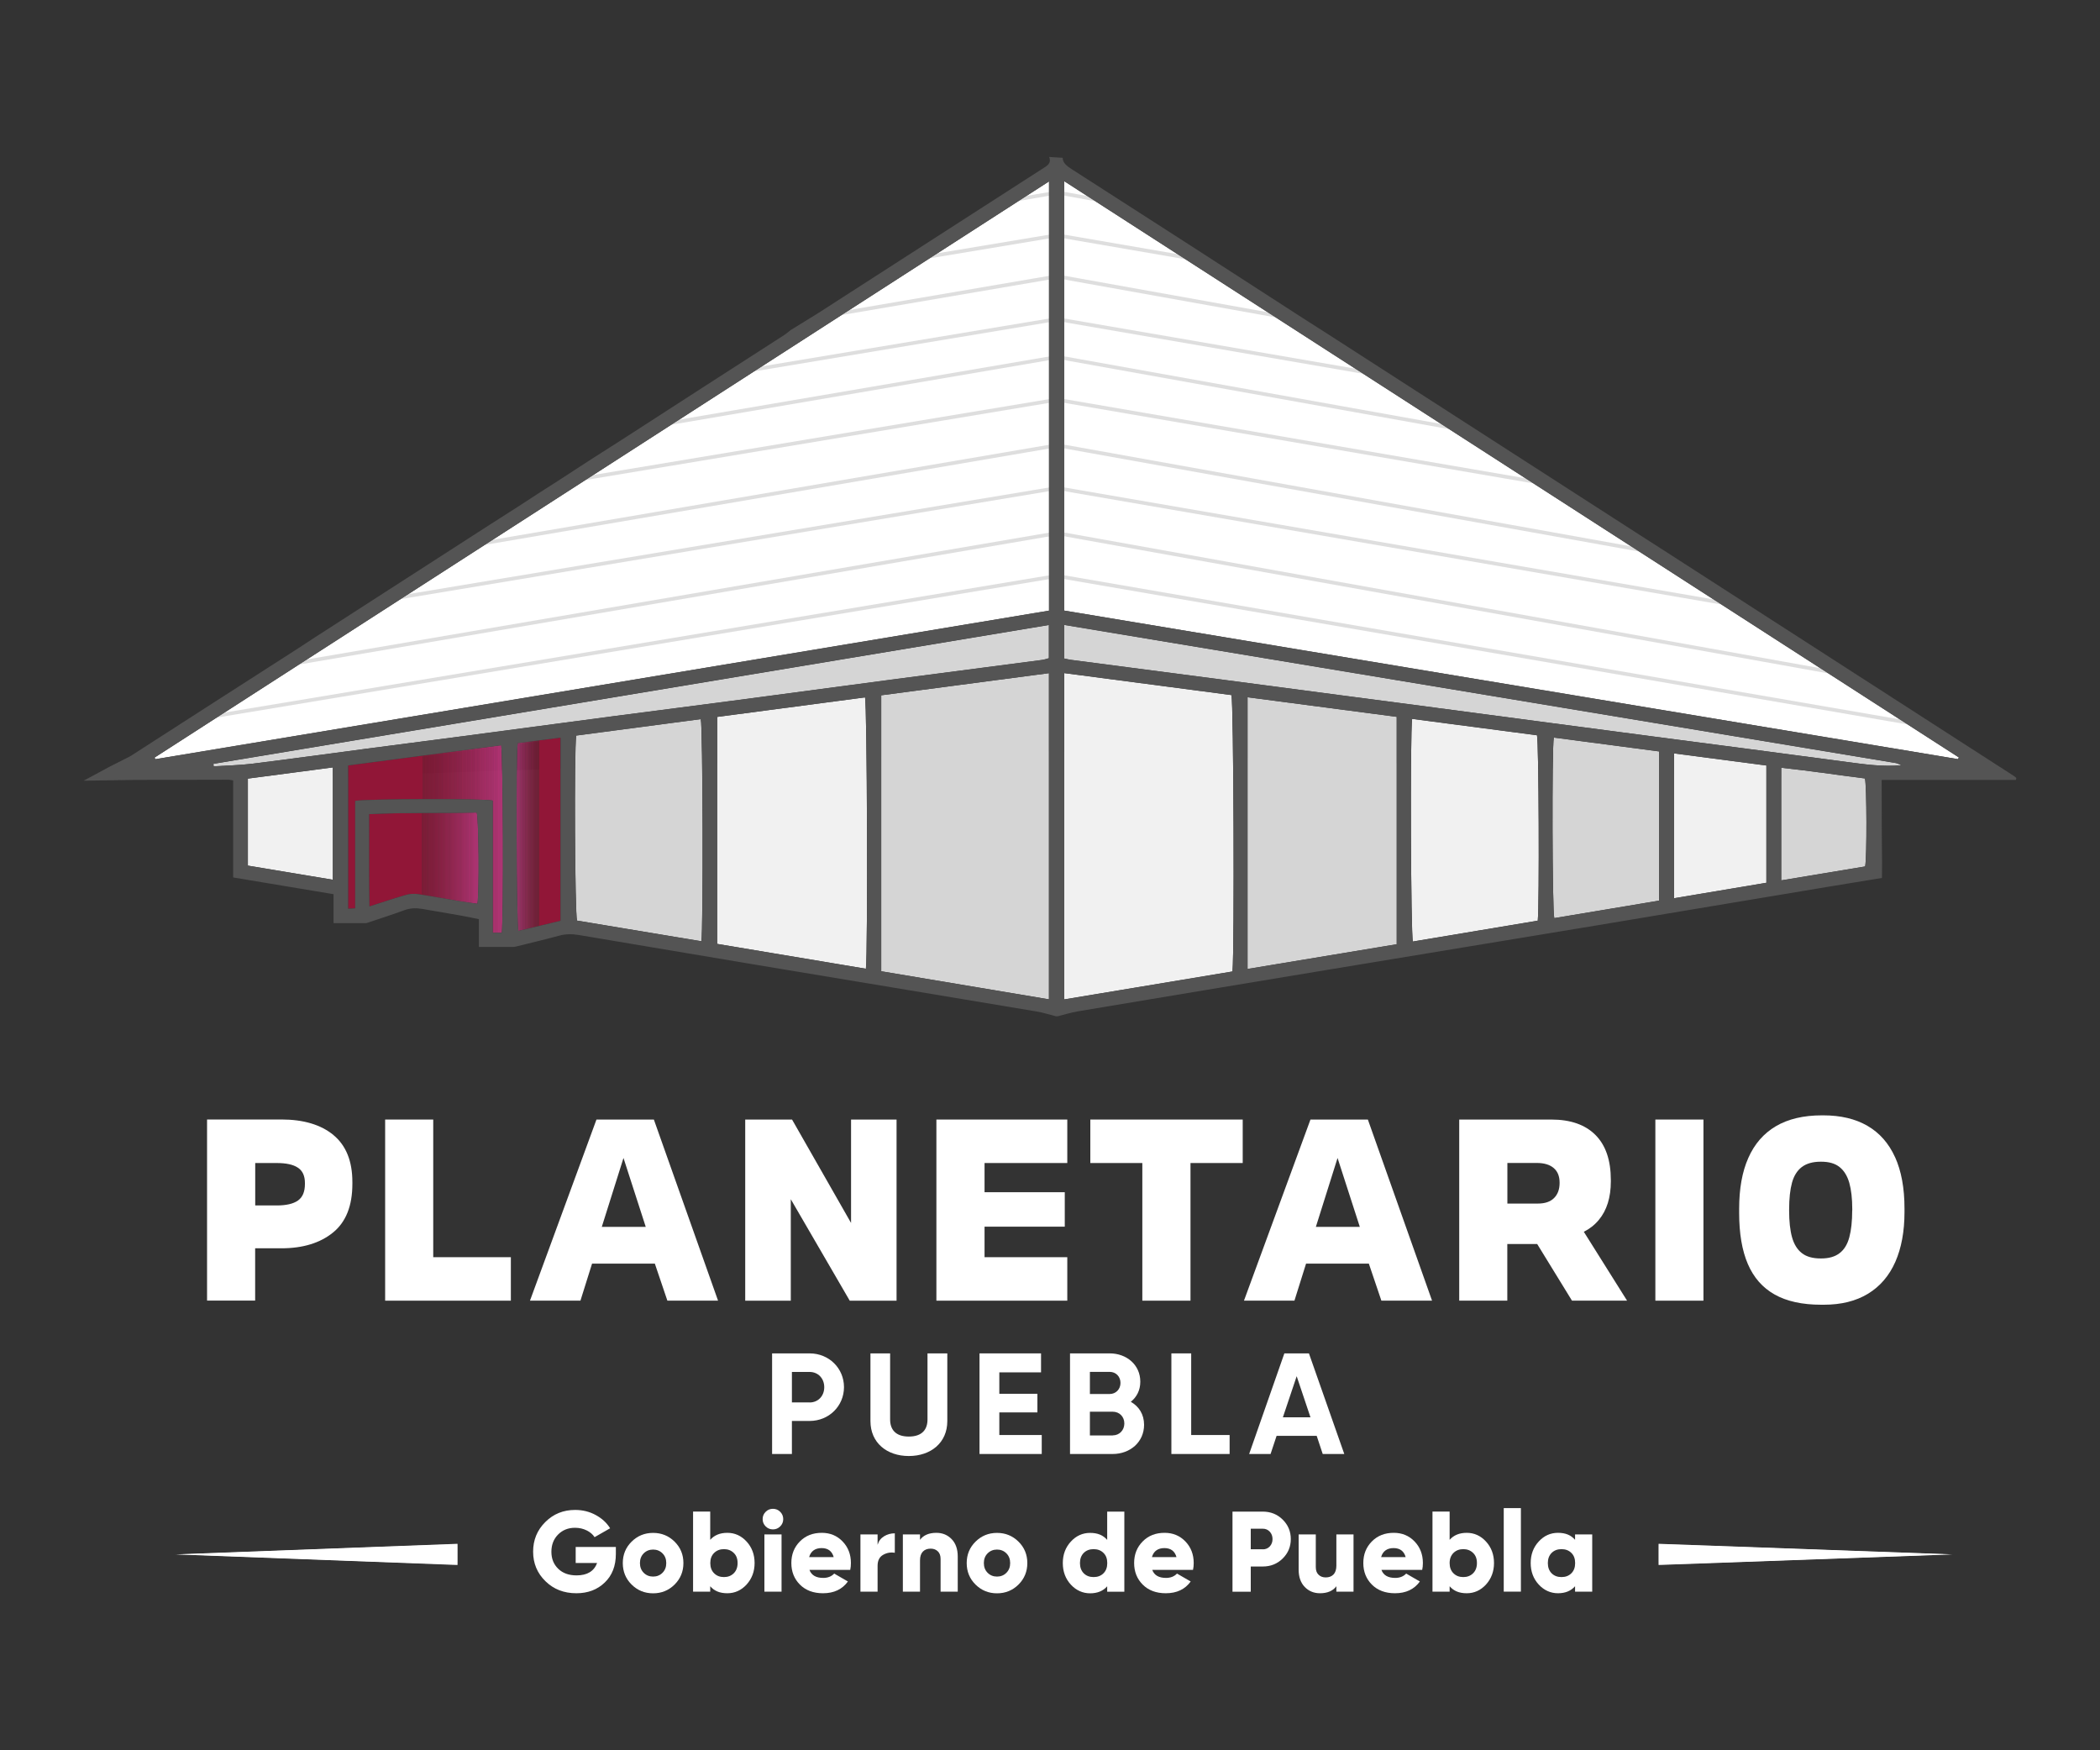 <svg xmlns="http://www.w3.org/2000/svg" xmlns:xlink="http://www.w3.org/1999/xlink" xmlns:i="http://ns.adobe.com/AdobeIllustrator/10.0/" id="Capa_1" viewBox="0 0 300 250"><rect x="0" y="0" width="300" height="250" fill="#333333" stroke="none"/><defs><style>      .st0 {        fill: #b52663;      }      .st1 {        fill: none;      }      .st2 {        fill: #f1f1f1;      }      .st3 {        mask: url(#mask);      }      .st4 {        fill: #94173b;      }      .st5 {        fill: #96173d;      }      .st6 {        fill: #a61f4f;      }      .st7 {        fill: #911637;      }      .st8 {        fill: #aa2155;      }      .st9 {        fill: #c42d75;      }      .st10 {        fill: #b62764;      }      .st11 {        fill: #b1255e;      }      .st12 {        fill: #a51f4f;      }      .st13 {        fill: #a51f4e;      }      .st14 {        fill: #9b1a43;      }      .st15 {        fill: #9a1941;      }      .st16 {        fill: #cd3280;      }      .st17 {        fill: #cb317f;      }      .st18 {        fill: #ae235a;      }      .st19 {        fill: #b0245c;      }      .st20 {        fill: #545454;      }      .st21 {        fill: #991940;      }      .st22 {        fill: #9d1b45;      }      .st23 {        fill: #a11e4a;      }      .st24 {        fill: #9d1b46;      }      .st25 {        fill: #d03485;      }      .st26 {        fill: #ab2256;      }      .st27 {        fill: #9d1a44;      }      .st28 {        fill: #ca317e;      }      .st29 {        fill: #b42661;      }      .st30 {        fill: #9a1942;      }      .st31 {        fill: #b1255f;      }      .st32 {        fill: #96173c;      }      .st33 {        fill: #ac2258;      }      .st34 {        fill: #c62f78;      }      .st35 {        fill: #93163a;      }      .st36 {        fill: #ba2969;      }      .st37 {        fill: #a21e4b;      }      .st38 {        fill: #b3255f;      }      .st39 {        fill: #b32560;      }      .st40 {        fill: #93173a;      }      .st41 {        fill: #9e1b47;      }      .st42 {        fill: #c32d75;      }      .st43 {        fill: #919191;      }      .st44 {        fill: #d13586;      }      .st45 {        fill: #b82766;      }      .st46 {        fill: #97183f;      }      .st47 {        fill: #931639;      }      .st48 {        fill: #9f1c47;      }      .st49 {        fill: #bf2b70;      }      .st50 {        mask: url(#mask-1);      }      .st51 {        fill: #a11c49;      }      .st52 {        fill: #b72765;      }      .st53 {        fill: #d23588;      }      .st54 {        fill: #b42662;      }      .st55 {        fill: #a92154;      }      .st56 {        fill: #9b1a42;      }      .st57 {        fill: #bc2a6c;      }      .st58 {        fill: #ce3483;      }      .st59 {        fill: #ce3281;      }      .st60 {        fill: #bc2a6b;      }      .st61 {        fill: #9e1b46;      }      .st62 {        fill: #ad2359;      }      .st63 {        clip-path: url(#clippath-1);      }      .st64 {        clip-path: url(#clippath-4);      }      .st65 {        clip-path: url(#clippath-2);      }      .st66 {        clip-path: url(#clippath-7);      }      .st67 {        fill: #9b1a44;      }      .st68 {        fill: #af235b;      }      .st69 {        fill: #a62050;      }      .st70 {        fill: #c22c72;      }      .st71 {        fill: #a01c48;      }      .st72 {        fill: #be2b6e;      }      .st73 {        fill: #ca317d;      }      .st74 {        fill: #ac2257;      }      .st75 {        fill: #fff;      }      .st76 {        fill: #af245b;      }      .st77 {        fill: #bb2a6b;      }      .st78 {        fill: #c7307a;      }      .st79 {        fill: #921639;      }      .st80 {        fill: #c12c72;      }      .st81 {        fill: #98183f;      }      .st82 {        fill: #b0245d;      }      .st83 {        fill: #a82051;      }      .st84 {        fill: #981940;      }      .st85 {        fill: #bf2b6f;      }      .st86 {        fill: #921638;      }      .st87 {        fill: #a31e4c;      }      .st88 {        fill: #c8307a;      }      .st89 {        fill: #c42e76;      }      .st90 {        fill: #97183e;      }      .st91 {        fill: #a72051;      }      .st92 {        fill: #a41f4d;      }      .st93 {        fill: url(#Degradado_sin_nombre_4);      }      .st94 {        fill: #bd2a6d;      }      .st95 {        opacity: .2;      }      .st96 {        opacity: .3;      }      .st97 {        fill: #c52f77;      }      .st98 {        fill: #ad2358;      }      .st99 {        fill: #96183d;      }      .st100 {        fill: #d5d5d5;      }      .st101 {        fill: #aa2154;      }      .st102 {        fill: #d03484;      }      .st103 {        fill: #a82153;      }      .st104 {        fill: #a82052;      }      .st105 {        fill: #c8307b;      }      .st106 {        fill: #cc3280;      }      .st107 {        fill: #a41f4e;      }      .st108 {        fill: #ba2868;      }      .st109 {        fill: #991941;      }      .st110 {        fill: #cf3483;      }      .st111 {        fill: url(#Degradado_sin_nombre_41);      }      .st112 {        fill: #cd3281;      }      .st113 {        fill: #bb2a6a;      }      .st114 {        fill: #9f1b47;      }      .st115 {        fill: #95173c;      }      .st116 {        fill: #a31e4b;      }      .st117 {        fill: #c02c71;      }      .st118 {        fill: #c22d74;      }      .st119 {        fill: #b1245d;      }      .st120 {        fill: #a01d48;      }      .st121 {        clip-path: url(#clippath);      }      .st122 {        fill: #b92968;      }      .st123 {        fill: #b72766;      }      .st124 {        fill: #d23587;      }      .st125 {        fill: #b92967;      }    </style><clipPath id="clippath"><path class="st1" d="M68.19,129.08c-.76-.1-1.52-.19-2.28-.32-2.08-.35-4.14-.74-6.22-1.05-.54-.08-1.15-.04-1.68.11-1.7.49-3.37,1.05-5.24,1.65-.08-4.44-.02-8.75-.04-13.18,5.2-.26,10.3-.11,15.37-.23.29.96.37,11.39.1,13.01Z"></path></clipPath><clipPath id="clippath-1"><path class="st1" d="M71.68,133.23h-1.29v-18.88c-.95-.31-18.01-.26-19.65.04v15.35c-.4.02-.67.04-1.01.06v-20.47c7.32-.96,14.6-1.92,21.86-2.88.27.97.35,24.97.09,26.78Z"></path></clipPath><clipPath id="clippath-2"><path class="st1" d="M80.08,131.52c-2.03.49-4.03.97-6.02,1.45-.28-.89-.38-24.92-.1-26.83,1.98-.25,4.01-.51,6.12-.78v26.16Z"></path></clipPath><clipPath id="clippath-4"><polygon class="st75" points="25.1 222.02 65.36 223.53 65.36 220.51 25.1 222.02"></polygon></clipPath><linearGradient id="Degradado_sin_nombre_4" data-name="Degradado sin nombre 4" x1="2875.77" y1="669.58" x2="2876.2" y2="669.58" gradientTransform="translate(-269542.09 62986.48) scale(93.74 -93.74)" gradientUnits="userSpaceOnUse"><stop offset="0" stop-color="#000"></stop><stop offset="1" stop-color="#fff"></stop><stop offset="1" stop-color="#fff"></stop></linearGradient><mask id="mask" x="25.1" y="220.51" width="40.26" height="3.03" maskUnits="userSpaceOnUse"><rect class="st93" x="25.1" y="220.51" width="40.26" height="3.03"></rect></mask><clipPath id="clippath-7"><polygon class="st75" points="236.94 223.53 278.89 222.02 236.94 220.51 236.94 223.53"></polygon></clipPath><linearGradient id="Degradado_sin_nombre_41" data-name="Degradado sin nombre 4" x1="2948.26" y1="669.43" x2="2948.68" y2="669.43" gradientTransform="translate(288299.47 65620.17) rotate(-180) scale(97.69)" xlink:href="#Degradado_sin_nombre_4"></linearGradient><mask id="mask-1" x="236.94" y="220.51" width="41.95" height="3.03" maskUnits="userSpaceOnUse"><rect class="st111" x="236.94" y="220.51" width="41.95" height="3.03"></rect></mask></defs><g><g class="st95"><polygon points="36.23 111.31 150.98 107.34 267.96 111.51 151.17 96.03 36.23 111.31"></polygon></g><path class="st75" d="M279.71,108.43c-42.55-7.07-85.1-14.14-127.69-21.22V25.87c42.73,27.52,85.27,54.92,127.82,82.32l-.13.24Z"></path><path class="st75" d="M149.86,25.91v61.31c-42.58,7.08-85.12,14.15-127.67,21.22-.04-.08-.07-.15-.11-.23,42.54-27.4,85.08-54.79,127.78-82.3Z"></path><path class="st2" d="M176.07,138.76c-8.01,1.33-15.98,2.65-24.04,3.99v-46.61c8.05,1.06,15.98,2.1,23.89,3.14.31.95.44,36.18.15,39.48Z"></path><path class="st100" d="M149.85,96.15v46.59c-8.03-1.34-15.96-2.67-23.96-4.01v-39.42c7.95-1.05,15.88-2.1,23.96-3.16Z"></path><path class="st100" d="M199.53,134.87c-7.14,1.18-14.18,2.35-21.31,3.53v-38.81c7.14.94,14.2,1.87,21.31,2.8v32.48Z"></path><path class="st2" d="M123.69,138.37c-7.12-1.19-14.16-2.37-21.24-3.55v-32.42c7.07-.93,14.1-1.86,21.12-2.79.31.96.41,36.51.13,38.75Z"></path><path class="st2" d="M201.73,102.68c6.01.79,11.94,1.57,17.84,2.34.26.97.35,24.15.11,26.48-5.92.99-11.88,1.99-17.84,2.98-.3-.95-.4-29.74-.11-31.81Z"></path><path class="st100" d="M82.31,105.06c5.96-.79,11.89-1.57,17.8-2.35.29.96.36,30.21.08,31.73-5.93-.99-11.86-1.97-17.76-2.95-.31-.91-.42-24.39-.12-26.43Z"></path><path class="st100" d="M221.97,105.35c5,.66,10.01,1.31,15.05,1.98v21.31c-5.01.84-10,1.67-14.98,2.5-.29-.96-.35-24.24-.07-25.79Z"></path><path class="st100" d="M152.03,94.05v-4.79c39.68,6.59,79.25,13.15,118.81,19.73.23.04.44.17.79.31-2.7.24-5.19-.12-7.69-.45-4.71-.63-9.42-1.25-14.13-1.87-4.71-.62-9.42-1.23-14.14-1.85-4.75-.62-9.51-1.25-14.26-1.88-5.37-.71-10.73-1.42-16.1-2.13-4.67-.62-9.34-1.22-14.01-1.84-5.41-.71-10.82-1.43-16.22-2.14-4.67-.61-9.34-1.22-14.01-1.83-2.7-.35-5.41-.7-8.11-1.06-.28-.04-.56-.11-.93-.19Z"></path><path class="st100" d="M30.51,109.1c39.75-6.61,79.49-13.21,119.34-19.83v4.75c-.31.08-.65.21-1,.25-7.17.94-14.35,1.87-21.52,2.81-7.21.95-14.42,1.93-21.64,2.88-5.98.79-11.97,1.55-17.96,2.33-6.56.86-13.11,1.75-19.67,2.61-5.33.7-10.66,1.38-15.99,2.08-5.33.7-10.65,1.44-15.99,2.1-1.84.23-3.7.26-5.56.38l-.02-.37Z"></path><path class="st2" d="M239.15,128.3v-20.69c4.44.58,8.8,1.16,13.19,1.73v16.75c-4.36.73-8.7,1.46-13.19,2.21Z"></path><g class="st121"><rect class="st53" x="68.35" y="116.04" width=".1" height="13.44"></rect><rect class="st53" x="68.3" y="116.04" width=".06" height="13.44"></rect><rect class="st124" x="68.24" y="116.04" width=".06" height="13.44"></rect><rect class="st44" x="68.19" y="116.04" width=".06" height="13.44"></rect><rect class="st44" x="68.13" y="116.04" width=".06" height="13.44"></rect><rect class="st25" x="68.08" y="116.04" width=".06" height="13.44"></rect><rect class="st102" x="68.02" y="116.04" width=".06" height="13.44"></rect><rect class="st110" x="67.96" y="116.04" width=".06" height="13.44"></rect><rect class="st58" x="67.91" y="116.04" width=".06" height="13.44"></rect><rect class="st59" x="67.85" y="116.04" width=".06" height="13.44"></rect><rect class="st112" x="67.8" y="116.04" width=".06" height="13.44"></rect><rect class="st16" x="67.74" y="116.04" width=".06" height="13.44"></rect><rect class="st106" x="67.69" y="116.04" width=".06" height="13.44"></rect><rect class="st17" x="67.63" y="116.04" width=".06" height="13.44"></rect><rect class="st17" x="67.57" y="116.04" width=".06" height="13.44"></rect><rect class="st28" x="67.52" y="116.04" width=".06" height="13.44"></rect><rect class="st73" x="67.46" y="116.04" width=".06" height="13.44"></rect><rect class="st73" x="67.41" y="116.04" width=".06" height="13.44"></rect><rect class="st105" x="67.35" y="116.04" width=".06" height="13.44"></rect><rect class="st105" x="67.3" y="116.04" width=".06" height="13.44"></rect><rect class="st88" x="67.24" y="116.04" width=".06" height="13.44"></rect><rect class="st78" x="67.18" y="116.04" width=".06" height="13.44"></rect><rect class="st34" x="67.13" y="116.04" width=".06" height="13.44"></rect><rect class="st34" x="67.07" y="116.04" width=".06" height="13.44"></rect><rect class="st97" x="67.02" y="116.04" width=".06" height="13.44"></rect><rect class="st89" x="66.96" y="116.04" width=".06" height="13.44"></rect><rect class="st9" x="66.91" y="116.04" width=".06" height="13.44"></rect><rect class="st42" x="66.85" y="116.04" width=".06" height="13.44"></rect><rect class="st118" x="66.79" y="116.04" width=".06" height="13.44"></rect><rect class="st118" x="66.74" y="116.04" width=".06" height="13.44"></rect><rect class="st70" x="66.68" y="116.04" width=".06" height="13.44"></rect><rect class="st80" x="66.63" y="116.04" width=".06" height="13.44"></rect><rect class="st117" x="66.57" y="116.04" width=".06" height="13.44"></rect><rect class="st117" x="66.52" y="116.04" width=".06" height="13.44"></rect><rect class="st49" x="66.46" y="116.04" width=".06" height="13.44"></rect><rect class="st85" x="66.4" y="116.04" width=".06" height="13.44"></rect><rect class="st72" x="66.35" y="116.04" width=".06" height="13.44"></rect><rect class="st72" x="66.29" y="116.04" width=".06" height="13.44"></rect><rect class="st94" x="66.24" y="116.04" width=".06" height="13.44"></rect><rect class="st57" x="66.18" y="116.04" width=".06" height="13.44"></rect><rect class="st60" x="66.13" y="116.04" width=".06" height="13.44"></rect><rect class="st77" x="66.07" y="116.04" width=".06" height="13.44"></rect><rect class="st113" x="66.01" y="116.04" width=".06" height="13.44"></rect><rect class="st36" x="65.96" y="116.04" width=".06" height="13.44"></rect><rect class="st108" x="65.9" y="116.04" width=".06" height="13.44"></rect><rect class="st122" x="65.85" y="116.04" width=".06" height="13.44"></rect><rect class="st125" x="65.79" y="116.04" width=".06" height="13.44"></rect><rect class="st45" x="65.73" y="116.04" width=".06" height="13.44"></rect><rect class="st123" x="65.68" y="116.04" width=".06" height="13.44"></rect><rect class="st52" x="65.62" y="116.04" width=".06" height="13.44"></rect><rect class="st52" x="65.57" y="116.04" width=".06" height="13.44"></rect><rect class="st10" x="65.51" y="116.04" width=".06" height="13.44"></rect><rect class="st0" x="65.46" y="116.04" width=".06" height="13.44"></rect><rect class="st0" x="65.4" y="116.04" width=".06" height="13.44"></rect><rect class="st54" x="65.34" y="116.04" width=".06" height="13.44"></rect><rect class="st29" x="65.29" y="116.04" width=".06" height="13.44"></rect><rect class="st39" x="65.23" y="116.04" width=".06" height="13.44"></rect><rect class="st39" x="65.18" y="116.04" width=".06" height="13.44"></rect><rect class="st38" x="65.12" y="116.04" width=".06" height="13.44"></rect><rect class="st31" x="65.07" y="116.04" width=".06" height="13.44"></rect><rect class="st11" x="65.01" y="116.04" width=".06" height="13.44"></rect><rect class="st119" x="64.95" y="116.04" width=".06" height="13.44"></rect><rect class="st82" x="64.9" y="116.04" width=".06" height="13.44"></rect><rect class="st19" x="64.84" y="116.04" width=".06" height="13.44"></rect><rect class="st76" x="64.79" y="116.04" width=".06" height="13.44"></rect><rect class="st68" x="64.73" y="116.04" width=".06" height="13.44"></rect><rect class="st18" x="64.68" y="116.04" width=".06" height="13.44"></rect><rect class="st18" x="64.62" y="116.04" width=".06" height="13.44"></rect><rect class="st62" x="64.56" y="116.04" width=".06" height="13.44"></rect><rect class="st98" x="64.51" y="116.04" width=".06" height="13.44"></rect><rect class="st33" x="64.45" y="116.04" width=".06" height="13.44"></rect><rect class="st74" x="64.4" y="116.04" width=".06" height="13.44"></rect><rect class="st74" x="64.34" y="116.04" width=".06" height="13.44"></rect><rect class="st26" x="64.29" y="116.04" width=".06" height="13.44"></rect><rect class="st26" x="64.23" y="116.04" width=".06" height="13.44"></rect><rect class="st8" x="64.17" y="116.04" width=".06" height="13.44"></rect><rect class="st101" x="64.12" y="116.04" width=".06" height="13.44"></rect><rect class="st55" x="64.06" y="116.04" width=".06" height="13.44"></rect><rect class="st103" x="64.01" y="116.04" width=".06" height="13.44"></rect><rect class="st103" x="63.95" y="116.04" width=".06" height="13.44"></rect><rect class="st104" x="63.9" y="116.04" width=".06" height="13.44"></rect><rect class="st83" x="63.84" y="116.04" width=".06" height="13.44"></rect><rect class="st91" x="63.78" y="116.04" width=".06" height="13.44"></rect><rect class="st91" x="63.73" y="116.04" width=".06" height="13.44"></rect><rect class="st69" x="63.67" y="116.04" width=".06" height="13.44"></rect><rect class="st6" x="63.62" y="116.04" width=".06" height="13.44"></rect><rect class="st12" x="63.56" y="116.04" width=".06" height="13.44"></rect><rect class="st13" x="63.51" y="116.04" width=".06" height="13.44"></rect><rect class="st107" x="63.45" y="116.04" width=".06" height="13.44"></rect><rect class="st92" x="63.39" y="116.04" width=".06" height="13.44"></rect><rect class="st87" x="63.34" y="116.04" width=".06" height="13.44"></rect><rect class="st87" x="63.28" y="116.04" width=".06" height="13.44"></rect><rect class="st116" x="63.23" y="116.04" width=".06" height="13.44"></rect><rect class="st116" x="63.17" y="116.04" width=".06" height="13.44"></rect><rect class="st37" x="63.12" y="116.04" width=".06" height="13.44"></rect><rect class="st23" x="63.06" y="116.04" width=".06" height="13.44"></rect><rect class="st51" x="63" y="116.04" width=".06" height="13.44"></rect><rect class="st51" x="62.95" y="116.04" width=".06" height="13.44"></rect><rect class="st71" x="62.89" y="116.04" width=".06" height="13.44"></rect><rect class="st120" x="62.84" y="116.04" width=".06" height="13.44"></rect><rect class="st48" x="62.78" y="116.04" width=".06" height="13.44"></rect><rect class="st114" x="62.73" y="116.04" width=".06" height="13.44"></rect><rect class="st41" x="62.67" y="116.04" width=".06" height="13.44"></rect><rect class="st61" x="62.61" y="116.04" width=".06" height="13.44"></rect><rect class="st24" x="62.56" y="116.04" width=".06" height="13.44"></rect><rect class="st22" x="62.5" y="116.04" width=".06" height="13.44"></rect><rect class="st22" x="62.45" y="116.04" width=".06" height="13.44"></rect><rect class="st27" x="62.39" y="116.04" width=".06" height="13.44"></rect><rect class="st67" x="62.34" y="116.04" width=".06" height="13.44"></rect><rect class="st14" x="62.28" y="116.04" width=".06" height="13.44"></rect><rect class="st14" x="62.22" y="116.04" width=".06" height="13.44"></rect><rect class="st14" x="62.17" y="116.04" width=".06" height="13.44"></rect><rect class="st56" x="62.11" y="116.04" width=".06" height="13.44"></rect><rect class="st30" x="62.06" y="116.04" width=".06" height="13.44"></rect><rect class="st15" x="62" y="116.04" width=".06" height="13.44"></rect><rect class="st109" x="61.95" y="116.04" width=".06" height="13.44"></rect><rect class="st21" x="61.89" y="116.04" width=".06" height="13.44"></rect><rect class="st84" x="61.83" y="116.04" width=".06" height="13.44"></rect><rect class="st84" x="61.78" y="116.04" width=".06" height="13.44"></rect><rect class="st81" x="61.72" y="116.04" width=".06" height="13.44"></rect><rect class="st46" x="61.67" y="116.04" width=".06" height="13.44"></rect><rect class="st46" x="61.61" y="116.04" width=".06" height="13.44"></rect><rect class="st90" x="61.56" y="116.04" width=".06" height="13.44"></rect><rect class="st90" x="61.5" y="116.04" width=".06" height="13.44"></rect><rect class="st99" x="61.44" y="116.04" width=".06" height="13.44"></rect><rect class="st99" x="61.39" y="116.04" width=".06" height="13.44"></rect><rect class="st5" x="61.33" y="116.04" width=".06" height="13.44"></rect><rect class="st32" x="61.28" y="116.04" width=".06" height="13.44"></rect><rect class="st115" x="61.22" y="116.04" width=".06" height="13.44"></rect><rect class="st115" x="61.17" y="116.04" width=".06" height="13.44"></rect><rect class="st4" x="61.11" y="116.04" width=".06" height="13.44"></rect><rect class="st4" x="61.05" y="116.04" width=".06" height="13.44"></rect><rect class="st4" x="61" y="116.04" width=".06" height="13.44"></rect><rect class="st40" x="60.94" y="116.04" width=".06" height="13.44"></rect><rect class="st35" x="60.89" y="116.04" width=".06" height="13.44"></rect><rect class="st35" x="60.83" y="116.04" width=".06" height="13.44"></rect><rect class="st47" x="60.78" y="116.04" width=".06" height="13.44"></rect><rect class="st79" x="60.72" y="116.04" width=".06" height="13.44"></rect><rect class="st79" x="60.66" y="116.04" width=".06" height="13.44"></rect><rect class="st79" x="60.61" y="116.04" width=".06" height="13.44"></rect><rect class="st86" x="60.55" y="116.04" width=".06" height="13.44"></rect><rect class="st86" x="60.5" y="116.04" width=".06" height="13.44"></rect><rect class="st86" x="60.44" y="116.04" width=".06" height="13.44"></rect><rect class="st86" x="60.38" y="116.04" width=".06" height="13.44"></rect><rect class="st86" x="60.33" y="116.04" width=".06" height="13.44"></rect><rect class="st7" x="60.27" y="116.04" width=".06" height="13.44"></rect><rect class="st7" x="52.72" y="116.04" width="7.56" height="13.44"></rect><rect class="st7" x="52.68" y="116.04" width=".04" height="13.44"></rect></g><g class="st63"><rect class="st53" x="71.84" y="106.45" width=".1" height="26.78"></rect><rect class="st53" x="71.76" y="106.45" width=".08" height="26.78"></rect><rect class="st124" x="71.68" y="106.45" width=".08" height="26.78"></rect><rect class="st44" x="71.6" y="106.45" width=".08" height="26.78"></rect><rect class="st44" x="71.52" y="106.45" width=".08" height="26.78"></rect><rect class="st25" x="71.44" y="106.45" width=".08" height="26.78"></rect><rect class="st102" x="71.36" y="106.45" width=".08" height="26.78"></rect><rect class="st110" x="71.28" y="106.45" width=".08" height="26.78"></rect><rect class="st58" x="71.2" y="106.45" width=".08" height="26.78"></rect><rect class="st59" x="71.13" y="106.45" width=".08" height="26.78"></rect><rect class="st112" x="71.05" y="106.45" width=".08" height="26.78"></rect><rect class="st16" x="70.97" y="106.45" width=".08" height="26.78"></rect><rect class="st106" x="70.89" y="106.45" width=".08" height="26.78"></rect><rect class="st17" x="70.81" y="106.45" width=".08" height="26.78"></rect><rect class="st17" x="70.73" y="106.45" width=".08" height="26.78"></rect><rect class="st28" x="70.65" y="106.45" width=".08" height="26.78"></rect><rect class="st73" x="70.57" y="106.45" width=".08" height="26.78"></rect><rect class="st73" x="70.5" y="106.45" width=".08" height="26.78"></rect><rect class="st105" x="70.42" y="106.45" width=".08" height="26.78"></rect><rect class="st105" x="70.34" y="106.45" width=".08" height="26.78"></rect><rect class="st88" x="70.26" y="106.45" width=".08" height="26.78"></rect><rect class="st78" x="70.18" y="106.45" width=".08" height="26.78"></rect><rect class="st34" x="70.1" y="106.45" width=".08" height="26.78"></rect><rect class="st34" x="70.02" y="106.45" width=".08" height="26.78"></rect><rect class="st97" x="69.94" y="106.45" width=".08" height="26.78"></rect><rect class="st89" x="69.87" y="106.45" width=".08" height="26.78"></rect><rect class="st9" x="69.79" y="106.45" width=".08" height="26.78"></rect><rect class="st42" x="69.71" y="106.45" width=".08" height="26.78"></rect><rect class="st118" x="69.63" y="106.45" width=".08" height="26.78"></rect><rect class="st118" x="69.55" y="106.45" width=".08" height="26.78"></rect><rect class="st70" x="69.47" y="106.45" width=".08" height="26.78"></rect><rect class="st80" x="69.39" y="106.45" width=".08" height="26.78"></rect><rect class="st117" x="69.31" y="106.45" width=".08" height="26.78"></rect><rect class="st117" x="69.24" y="106.45" width=".08" height="26.78"></rect><rect class="st49" x="69.16" y="106.45" width=".08" height="26.78"></rect><rect class="st85" x="69.08" y="106.45" width=".08" height="26.78"></rect><rect class="st72" x="69" y="106.45" width=".08" height="26.78"></rect><rect class="st72" x="68.92" y="106.45" width=".08" height="26.78"></rect><rect class="st94" x="68.84" y="106.45" width=".08" height="26.78"></rect><rect class="st57" x="68.76" y="106.45" width=".08" height="26.78"></rect><rect class="st60" x="68.68" y="106.45" width=".08" height="26.78"></rect><rect class="st77" x="68.6" y="106.45" width=".08" height="26.78"></rect><rect class="st113" x="68.53" y="106.45" width=".08" height="26.78"></rect><rect class="st36" x="68.45" y="106.45" width=".08" height="26.78"></rect><rect class="st108" x="68.37" y="106.45" width=".08" height="26.78"></rect><rect class="st122" x="68.29" y="106.45" width=".08" height="26.78"></rect><rect class="st125" x="68.21" y="106.45" width=".08" height="26.78"></rect><rect class="st45" x="68.13" y="106.45" width=".08" height="26.78"></rect><rect class="st123" x="68.05" y="106.45" width=".08" height="26.78"></rect><rect class="st52" x="67.97" y="106.45" width=".08" height="26.78"></rect><rect class="st52" x="67.9" y="106.45" width=".08" height="26.78"></rect><rect class="st10" x="67.82" y="106.45" width=".08" height="26.78"></rect><rect class="st0" x="67.74" y="106.45" width=".08" height="26.78"></rect><rect class="st0" x="67.66" y="106.45" width=".08" height="26.78"></rect><rect class="st54" x="67.58" y="106.45" width=".08" height="26.78"></rect><rect class="st29" x="67.5" y="106.45" width=".08" height="26.78"></rect><rect class="st39" x="67.42" y="106.45" width=".08" height="26.78"></rect><rect class="st39" x="67.34" y="106.45" width=".08" height="26.78"></rect><rect class="st38" x="67.27" y="106.45" width=".08" height="26.78"></rect><rect class="st31" x="67.19" y="106.45" width=".08" height="26.78"></rect><rect class="st11" x="67.11" y="106.45" width=".08" height="26.78"></rect><rect class="st119" x="67.03" y="106.45" width=".08" height="26.78"></rect><rect class="st82" x="66.95" y="106.45" width=".08" height="26.78"></rect><rect class="st19" x="66.87" y="106.45" width=".08" height="26.78"></rect><rect class="st76" x="66.79" y="106.45" width=".08" height="26.78"></rect><rect class="st68" x="66.71" y="106.45" width=".08" height="26.78"></rect><rect class="st18" x="66.64" y="106.45" width=".08" height="26.78"></rect><rect class="st18" x="66.56" y="106.45" width=".08" height="26.78"></rect><rect class="st62" x="66.48" y="106.45" width=".08" height="26.78"></rect><rect class="st98" x="66.4" y="106.45" width=".08" height="26.78"></rect><rect class="st33" x="66.32" y="106.45" width=".08" height="26.78"></rect><rect class="st74" x="66.24" y="106.45" width=".08" height="26.78"></rect><rect class="st74" x="66.16" y="106.45" width=".08" height="26.78"></rect><rect class="st26" x="66.08" y="106.45" width=".08" height="26.78"></rect><rect class="st26" x="66" y="106.45" width=".08" height="26.78"></rect><rect class="st8" x="65.93" y="106.45" width=".08" height="26.78"></rect><rect class="st101" x="65.85" y="106.45" width=".08" height="26.78"></rect><rect class="st55" x="65.77" y="106.45" width=".08" height="26.78"></rect><rect class="st103" x="65.69" y="106.45" width=".08" height="26.78"></rect><rect class="st103" x="65.61" y="106.45" width=".08" height="26.78"></rect><rect class="st104" x="65.53" y="106.45" width=".08" height="26.78"></rect><rect class="st83" x="65.45" y="106.45" width=".08" height="26.78"></rect><rect class="st91" x="65.37" y="106.45" width=".08" height="26.78"></rect><rect class="st91" x="65.3" y="106.45" width=".08" height="26.78"></rect><rect class="st69" x="65.22" y="106.45" width=".08" height="26.78"></rect><rect class="st6" x="65.14" y="106.45" width=".08" height="26.78"></rect><rect class="st12" x="65.06" y="106.45" width=".08" height="26.78"></rect><rect class="st13" x="64.98" y="106.45" width=".08" height="26.78"></rect><rect class="st107" x="64.9" y="106.45" width=".08" height="26.78"></rect><rect class="st92" x="64.82" y="106.45" width=".08" height="26.78"></rect><rect class="st87" x="64.74" y="106.45" width=".08" height="26.78"></rect><rect class="st87" x="64.67" y="106.45" width=".08" height="26.78"></rect><rect class="st116" x="64.59" y="106.45" width=".08" height="26.78"></rect><rect class="st116" x="64.51" y="106.45" width=".08" height="26.78"></rect><rect class="st37" x="64.43" y="106.45" width=".08" height="26.78"></rect><rect class="st23" x="64.35" y="106.45" width=".08" height="26.78"></rect><rect class="st51" x="64.27" y="106.45" width=".08" height="26.78"></rect><rect class="st51" x="64.19" y="106.45" width=".08" height="26.78"></rect><rect class="st71" x="64.11" y="106.45" width=".08" height="26.78"></rect><rect class="st120" x="64.03" y="106.45" width=".08" height="26.78"></rect><rect class="st48" x="63.96" y="106.45" width=".08" height="26.78"></rect><rect class="st114" x="63.88" y="106.45" width=".08" height="26.78"></rect><rect class="st41" x="63.8" y="106.45" width=".08" height="26.78"></rect><rect class="st61" x="63.72" y="106.45" width=".08" height="26.78"></rect><rect class="st24" x="63.64" y="106.45" width=".08" height="26.78"></rect><rect class="st22" x="63.56" y="106.45" width=".08" height="26.78"></rect><rect class="st22" x="63.48" y="106.45" width=".08" height="26.78"></rect><rect class="st27" x="63.4" y="106.45" width=".08" height="26.78"></rect><rect class="st67" x="63.33" y="106.45" width=".08" height="26.78"></rect><rect class="st14" x="63.25" y="106.45" width=".08" height="26.78"></rect><rect class="st14" x="63.17" y="106.45" width=".08" height="26.78"></rect><rect class="st14" x="63.09" y="106.45" width=".08" height="26.78"></rect><rect class="st56" x="63.01" y="106.45" width=".08" height="26.78"></rect><rect class="st30" x="62.93" y="106.45" width=".08" height="26.78"></rect><rect class="st15" x="62.85" y="106.45" width=".08" height="26.78"></rect><rect class="st109" x="62.77" y="106.45" width=".08" height="26.78"></rect><rect class="st21" x="62.7" y="106.45" width=".08" height="26.78"></rect><rect class="st84" x="62.62" y="106.45" width=".08" height="26.78"></rect><rect class="st84" x="62.54" y="106.45" width=".08" height="26.78"></rect><rect class="st81" x="62.46" y="106.45" width=".08" height="26.78"></rect><rect class="st46" x="62.38" y="106.45" width=".08" height="26.78"></rect><rect class="st46" x="62.3" y="106.45" width=".08" height="26.78"></rect><rect class="st90" x="62.22" y="106.45" width=".08" height="26.78"></rect><rect class="st90" x="62.14" y="106.45" width=".08" height="26.78"></rect><rect class="st99" x="62.07" y="106.45" width=".08" height="26.78"></rect><rect class="st99" x="61.99" y="106.45" width=".08" height="26.78"></rect><rect class="st5" x="61.91" y="106.45" width=".08" height="26.78"></rect><rect class="st32" x="61.83" y="106.45" width=".08" height="26.78"></rect><rect class="st115" x="61.75" y="106.45" width=".08" height="26.78"></rect><rect class="st115" x="61.67" y="106.45" width=".08" height="26.78"></rect><rect class="st4" x="61.59" y="106.45" width=".08" height="26.78"></rect><rect class="st4" x="61.51" y="106.45" width=".08" height="26.78"></rect><rect class="st4" x="61.43" y="106.45" width=".08" height="26.78"></rect><rect class="st40" x="61.36" y="106.45" width=".08" height="26.78"></rect><rect class="st35" x="61.28" y="106.45" width=".08" height="26.78"></rect><rect class="st35" x="61.2" y="106.45" width=".08" height="26.78"></rect><rect class="st47" x="61.12" y="106.45" width=".08" height="26.78"></rect><rect class="st79" x="61.04" y="106.45" width=".08" height="26.78"></rect><rect class="st79" x="60.96" y="106.45" width=".08" height="26.78"></rect><rect class="st79" x="60.88" y="106.45" width=".08" height="26.78"></rect><rect class="st86" x="60.8" y="106.45" width=".08" height="26.78"></rect><rect class="st86" x="60.73" y="106.45" width=".08" height="26.78"></rect><rect class="st86" x="60.65" y="106.45" width=".08" height="26.78"></rect><rect class="st86" x="60.57" y="106.45" width=".08" height="26.78"></rect><rect class="st86" x="60.49" y="106.45" width=".08" height="26.78"></rect><rect class="st7" x="60.41" y="106.45" width=".08" height="26.78"></rect><rect class="st7" x="49.73" y="106.45" width="10.68" height="26.78"></rect></g><path class="st100" d="M266.45,123.76c-3.94.65-7.91,1.31-11.99,1.99v-16.09c4.02.43,7.99,1.03,11.96,1.53.26.97.29,11.26.03,12.56Z"></path><g class="st96"><polygon class="st43" points="273.05 103.57 150.99 82.53 30.53 102.57 30.45 102.05 151 81.99 151.04 82 273.14 103.05 273.05 103.57"></polygon><polygon class="st43" points="261.77 96.29 151.03 76.42 42 95.04 41.91 94.52 151.03 75.88 151.08 75.89 261.86 95.77 261.77 96.29"></polygon><polygon class="st43" points="247.68 86.65 150.99 69.97 54.98 85.95 54.89 85.43 151 69.44 151.04 69.45 247.77 86.13 247.68 86.65"></polygon><polygon class="st43" points="236.27 79.16 151.03 63.87 66.49 78.3 66.4 77.78 151.03 63.33 151.08 63.34 236.37 78.64 236.27 79.16"></polygon><polygon class="st43" points="221.19 69.41 150.99 57.36 81.8 68.87 81.72 68.35 151 56.82 151.04 56.83 221.28 68.89 221.19 69.41"></polygon><polygon class="st43" points="209.16 61.68 151.03 51.25 93.89 61.01 93.8 60.49 151.03 50.72 151.08 50.73 209.26 61.16 209.16 61.68"></polygon><polygon class="st43" points="196.78 53.74 150.99 45.84 104.89 53.52 104.81 53 151 45.31 151.04 45.32 196.87 53.22 196.78 53.74"></polygon><polygon class="st43" points="184.77 45.79 151.03 39.74 117.66 45.44 117.57 44.92 151.03 39.2 151.08 39.21 184.87 45.27 184.77 45.79"></polygon><polygon class="st43" points="171.85 37.46 150.99 33.87 130.63 37.26 130.54 36.74 151 33.33 151.04 33.34 171.94 36.94 171.85 37.46"></polygon><polygon class="st43" points="158.87 29.17 151.03 27.76 142.87 29.16 142.78 28.64 151.03 27.23 151.08 27.23 158.96 28.65 158.87 29.17"></polygon></g><path class="st2" d="M47.55,125.66c-4.1-.68-8.12-1.35-12.14-2.02v-12.43c4.06-.53,8.05-1.06,12.14-1.6v16.05Z"></path><g class="st65"><rect class="st53" x="73.68" y="105.36" width=".11" height="27.61"></rect><rect class="st53" x="73.79" y="105.36" width=".02" height="27.61"></rect><rect class="st124" x="73.82" y="105.36" width=".02" height="27.61"></rect><rect class="st44" x="73.84" y="105.36" width=".02" height="27.61"></rect><rect class="st44" x="73.86" y="105.36" width=".02" height="27.61"></rect><rect class="st25" x="73.88" y="105.36" width=".02" height="27.61"></rect><rect class="st102" x="73.91" y="105.36" width=".02" height="27.61"></rect><rect class="st110" x="73.93" y="105.36" width=".02" height="27.61"></rect><rect class="st58" x="73.95" y="105.36" width=".02" height="27.61"></rect><rect class="st59" x="73.97" y="105.36" width=".02" height="27.61"></rect><rect class="st112" x="74" y="105.36" width=".02" height="27.61"></rect><rect class="st16" x="74.02" y="105.36" width=".02" height="27.61"></rect><rect class="st106" x="74.04" y="105.36" width=".02" height="27.61"></rect><rect class="st17" x="74.06" y="105.36" width=".02" height="27.61"></rect><rect class="st17" x="74.09" y="105.36" width=".02" height="27.61"></rect><rect class="st28" x="74.11" y="105.36" width=".02" height="27.61"></rect><rect class="st73" x="74.13" y="105.36" width=".02" height="27.61"></rect><rect class="st73" x="74.15" y="105.36" width=".02" height="27.61"></rect><rect class="st105" x="74.17" y="105.36" width=".02" height="27.61"></rect><rect class="st105" x="74.2" y="105.36" width=".02" height="27.61"></rect><rect class="st88" x="74.22" y="105.36" width=".02" height="27.61"></rect><rect class="st78" x="74.24" y="105.36" width=".02" height="27.61"></rect><rect class="st34" x="74.26" y="105.36" width=".02" height="27.61"></rect><rect class="st34" x="74.29" y="105.36" width=".02" height="27.61"></rect><rect class="st97" x="74.31" y="105.36" width=".02" height="27.61"></rect><rect class="st89" x="74.33" y="105.36" width=".02" height="27.61"></rect><rect class="st9" x="74.35" y="105.36" width=".02" height="27.61"></rect><rect class="st42" x="74.38" y="105.36" width=".02" height="27.61"></rect><rect class="st118" x="74.4" y="105.36" width=".02" height="27.61"></rect><rect class="st118" x="74.42" y="105.36" width=".02" height="27.61"></rect><rect class="st70" x="74.44" y="105.36" width=".02" height="27.61"></rect><rect class="st80" x="74.47" y="105.36" width=".02" height="27.61"></rect><rect class="st117" x="74.49" y="105.36" width=".02" height="27.61"></rect><rect class="st117" x="74.51" y="105.36" width=".02" height="27.61"></rect><rect class="st49" x="74.53" y="105.36" width=".02" height="27.61"></rect><rect class="st85" x="74.56" y="105.36" width=".02" height="27.61"></rect><rect class="st72" x="74.58" y="105.36" width=".02" height="27.61"></rect><rect class="st72" x="74.6" y="105.36" width=".02" height="27.61"></rect><rect class="st94" x="74.62" y="105.36" width=".02" height="27.61"></rect><rect class="st57" x="74.65" y="105.36" width=".02" height="27.61"></rect><rect class="st60" x="74.67" y="105.36" width=".02" height="27.61"></rect><rect class="st77" x="74.69" y="105.36" width=".02" height="27.61"></rect><rect class="st113" x="74.71" y="105.36" width=".02" height="27.61"></rect><rect class="st36" x="74.74" y="105.36" width=".02" height="27.61"></rect><rect class="st108" x="74.76" y="105.36" width=".02" height="27.61"></rect><rect class="st122" x="74.78" y="105.36" width=".02" height="27.61"></rect><rect class="st125" x="74.8" y="105.36" width=".02" height="27.61"></rect><rect class="st45" x="74.82" y="105.36" width=".02" height="27.61"></rect><rect class="st123" x="74.85" y="105.36" width=".02" height="27.61"></rect><rect class="st52" x="74.87" y="105.36" width=".02" height="27.61"></rect><rect class="st52" x="74.89" y="105.36" width=".02" height="27.61"></rect><rect class="st10" x="74.91" y="105.36" width=".02" height="27.61"></rect><rect class="st0" x="74.94" y="105.36" width=".02" height="27.61"></rect><rect class="st0" x="74.96" y="105.36" width=".02" height="27.61"></rect><rect class="st54" x="74.98" y="105.36" width=".02" height="27.61"></rect><rect class="st29" x="75" y="105.36" width=".02" height="27.61"></rect><rect class="st39" x="75.03" y="105.36" width=".02" height="27.61"></rect><rect class="st39" x="75.05" y="105.36" width=".02" height="27.61"></rect><rect class="st38" x="75.07" y="105.36" width=".02" height="27.61"></rect><rect class="st31" x="75.09" y="105.36" width=".02" height="27.61"></rect><rect class="st11" x="75.12" y="105.36" width=".02" height="27.61"></rect><rect class="st119" x="75.14" y="105.36" width=".02" height="27.61"></rect><rect class="st82" x="75.16" y="105.36" width=".02" height="27.61"></rect><rect class="st19" x="75.18" y="105.36" width=".02" height="27.61"></rect><rect class="st76" x="75.21" y="105.36" width=".02" height="27.61"></rect><rect class="st68" x="75.23" y="105.36" width=".02" height="27.61"></rect><rect class="st18" x="75.25" y="105.36" width=".02" height="27.61"></rect><rect class="st18" x="75.27" y="105.36" width=".02" height="27.61"></rect><rect class="st62" x="75.3" y="105.36" width=".02" height="27.61"></rect><rect class="st98" x="75.32" y="105.36" width=".02" height="27.61"></rect><rect class="st33" x="75.34" y="105.36" width=".02" height="27.61"></rect><rect class="st74" x="75.36" y="105.36" width=".02" height="27.61"></rect><rect class="st74" x="75.38" y="105.36" width=".02" height="27.61"></rect><rect class="st26" x="75.41" y="105.36" width=".02" height="27.61"></rect><rect class="st26" x="75.43" y="105.36" width=".02" height="27.61"></rect><rect class="st8" x="75.45" y="105.36" width=".02" height="27.61"></rect><rect class="st101" x="75.47" y="105.36" width=".02" height="27.61"></rect><rect class="st55" x="75.5" y="105.36" width=".02" height="27.61"></rect><rect class="st103" x="75.52" y="105.36" width=".02" height="27.61"></rect><rect class="st103" x="75.54" y="105.36" width=".02" height="27.61"></rect><rect class="st104" x="75.56" y="105.36" width=".02" height="27.61"></rect><rect class="st83" x="75.59" y="105.36" width=".02" height="27.61"></rect><rect class="st91" x="75.61" y="105.36" width=".02" height="27.61"></rect><rect class="st91" x="75.63" y="105.36" width=".02" height="27.61"></rect><rect class="st69" x="75.65" y="105.36" width=".02" height="27.61"></rect><rect class="st6" x="75.68" y="105.36" width=".02" height="27.61"></rect><rect class="st12" x="75.7" y="105.36" width=".02" height="27.61"></rect><rect class="st13" x="75.72" y="105.36" width=".02" height="27.61"></rect><rect class="st107" x="75.74" y="105.36" width=".02" height="27.61"></rect><rect class="st92" x="75.77" y="105.36" width=".02" height="27.61"></rect><rect class="st87" x="75.79" y="105.36" width=".02" height="27.61"></rect><rect class="st87" x="75.81" y="105.36" width=".02" height="27.61"></rect><rect class="st116" x="75.83" y="105.36" width=".02" height="27.61"></rect><rect class="st116" x="75.86" y="105.36" width=".02" height="27.61"></rect><rect class="st37" x="75.88" y="105.36" width=".02" height="27.61"></rect><rect class="st23" x="75.9" y="105.36" width=".02" height="27.61"></rect><rect class="st51" x="75.92" y="105.36" width=".02" height="27.61"></rect><rect class="st51" x="75.95" y="105.36" width=".02" height="27.61"></rect><rect class="st71" x="75.97" y="105.36" width=".02" height="27.61"></rect><rect class="st120" x="75.99" y="105.36" width=".02" height="27.61"></rect><rect class="st48" x="76.01" y="105.36" width=".02" height="27.61"></rect><rect class="st114" x="76.03" y="105.36" width=".02" height="27.61"></rect><rect class="st41" x="76.06" y="105.36" width=".02" height="27.61"></rect><rect class="st61" x="76.08" y="105.36" width=".02" height="27.61"></rect><rect class="st24" x="76.1" y="105.36" width=".02" height="27.61"></rect><rect class="st22" x="76.12" y="105.36" width=".02" height="27.61"></rect><rect class="st22" x="76.15" y="105.36" width=".02" height="27.61"></rect><rect class="st27" x="76.17" y="105.36" width=".02" height="27.61"></rect><rect class="st67" x="76.19" y="105.36" width=".02" height="27.61"></rect><rect class="st14" x="76.21" y="105.36" width=".02" height="27.61"></rect><rect class="st14" x="76.24" y="105.36" width=".02" height="27.61"></rect><rect class="st14" x="76.26" y="105.36" width=".02" height="27.61"></rect><rect class="st56" x="76.28" y="105.36" width=".02" height="27.61"></rect><rect class="st30" x="76.3" y="105.36" width=".02" height="27.61"></rect><rect class="st15" x="76.33" y="105.36" width=".02" height="27.61"></rect><rect class="st109" x="76.35" y="105.36" width=".02" height="27.61"></rect><rect class="st21" x="76.37" y="105.36" width=".02" height="27.61"></rect><rect class="st84" x="76.39" y="105.36" width=".02" height="27.61"></rect><rect class="st84" x="76.42" y="105.36" width=".02" height="27.61"></rect><rect class="st81" x="76.44" y="105.36" width=".02" height="27.61"></rect><rect class="st46" x="76.46" y="105.36" width=".02" height="27.61"></rect><rect class="st46" x="76.48" y="105.36" width=".02" height="27.61"></rect><rect class="st90" x="76.51" y="105.36" width=".02" height="27.61"></rect><rect class="st90" x="76.53" y="105.36" width=".02" height="27.61"></rect><rect class="st99" x="76.55" y="105.36" width=".02" height="27.61"></rect><rect class="st99" x="76.57" y="105.36" width=".02" height="27.61"></rect><rect class="st5" x="76.6" y="105.36" width=".02" height="27.61"></rect><rect class="st32" x="76.62" y="105.36" width=".02" height="27.61"></rect><rect class="st115" x="76.64" y="105.36" width=".02" height="27.61"></rect><rect class="st115" x="76.66" y="105.36" width=".02" height="27.61"></rect><rect class="st4" x="76.68" y="105.36" width=".02" height="27.61"></rect><rect class="st4" x="76.71" y="105.36" width=".02" height="27.61"></rect><rect class="st4" x="76.73" y="105.36" width=".02" height="27.61"></rect><rect class="st40" x="76.75" y="105.36" width=".02" height="27.61"></rect><rect class="st35" x="76.77" y="105.36" width=".02" height="27.61"></rect><rect class="st35" x="76.8" y="105.36" width=".02" height="27.61"></rect><rect class="st47" x="76.82" y="105.36" width=".02" height="27.61"></rect><rect class="st79" x="76.84" y="105.36" width=".02" height="27.61"></rect><rect class="st79" x="76.86" y="105.36" width=".02" height="27.61"></rect><rect class="st79" x="76.89" y="105.36" width=".02" height="27.61"></rect><rect class="st86" x="76.91" y="105.36" width=".02" height="27.61"></rect><rect class="st86" x="76.93" y="105.36" width=".02" height="27.61"></rect><rect class="st86" x="76.95" y="105.36" width=".02" height="27.61"></rect><rect class="st86" x="76.98" y="105.36" width=".02" height="27.61"></rect><rect class="st86" x="77" y="105.36" width=".02" height="27.61"></rect><rect class="st7" x="77.02" y="105.36" width=".02" height="27.61"></rect><rect class="st7" x="77.04" y="105.36" width="3.04" height="27.61"></rect></g><path class="st20" d="M47.55,125.66c-4.1-.68-8.12-1.35-12.14-2.02v-12.43c4.06-.53,8.05-1.06,12.14-1.6v16.05ZM68.19,129.08c-.76-.1-1.52-.19-2.28-.32-2.08-.35-4.14-.74-6.22-1.05-.55-.08-1.15-.04-1.68.11-1.7.49-3.37,1.05-5.24,1.65-.08-4.44-.02-8.75-.04-13.18,5.2-.26,10.3-.11,15.37-.23.29.96.37,11.39.1,13.01ZM71.68,133.23h-1.29v-18.88c-.95-.31-18.01-.26-19.65.04v15.35c-.4.02-.67.04-1.01.06v-20.47c7.32-.96,14.6-1.92,21.86-2.88.27.97.35,24.97.09,26.78ZM80.08,131.52c-2.03.49-4.03.97-6.02,1.45-.28-.89-.38-24.92-.1-26.83,1.98-.25,4.01-.51,6.12-.78v26.16ZM68.05,104.9c-5.33.7-10.66,1.38-15.99,2.08-5.33.7-10.65,1.44-15.99,2.1-1.84.23-3.7.26-5.56.38,0-.12-.01-.25-.02-.37,39.75-6.61,79.49-13.21,119.34-19.83v4.75c-.31.08-.65.21-1,.25-7.17.94-14.35,1.87-21.52,2.81-7.21.95-14.42,1.93-21.64,2.88-5.98.79-11.97,1.55-17.96,2.33-6.56.86-13.11,1.75-19.67,2.61ZM100.2,134.45c-5.93-.99-11.86-1.97-17.76-2.95-.31-.91-.42-24.39-.12-26.43,5.96-.79,11.89-1.57,17.8-2.35.29.96.36,30.21.08,31.73ZM123.69,138.37c-7.12-1.19-14.16-2.37-21.24-3.55v-32.42c7.07-.93,14.1-1.86,21.12-2.79.31.96.41,36.51.13,38.75ZM149.85,142.74c-8.03-1.34-15.96-2.67-23.96-4.01v-39.42c7.95-1.05,15.88-2.1,23.96-3.16v46.59ZM149.86,87.22c-42.58,7.08-85.12,14.15-127.67,21.22-.04-.08-.07-.15-.11-.23,42.54-27.4,85.08-54.79,127.78-82.3v61.31ZM152.02,25.87c42.73,27.52,85.27,54.92,127.82,82.32-.04.08-.09.16-.13.24-42.55-7.07-85.1-14.14-127.69-21.22V25.87ZM176.07,138.76c-8.01,1.33-15.98,2.65-24.04,3.99v-46.61c8.05,1.06,15.98,2.1,23.89,3.14.31.95.44,36.18.15,39.48ZM199.53,134.87c-7.14,1.18-14.18,2.35-21.31,3.53v-38.81c7.14.94,14.2,1.87,21.31,2.8v32.48ZM219.68,131.51c-5.92.99-11.88,1.99-17.84,2.98-.3-.95-.4-29.74-.11-31.81,6.01.79,11.94,1.57,17.84,2.34.26.97.35,24.15.11,26.48ZM205.32,101.11c-4.67-.62-9.34-1.22-14.01-1.84-5.41-.71-10.82-1.43-16.22-2.14-4.67-.61-9.34-1.22-14.01-1.83-2.7-.35-5.41-.7-8.11-1.06-.28-.04-.56-.11-.93-.19v-4.79c39.68,6.59,79.25,13.15,118.81,19.73.23.04.44.17.79.31-2.7.24-5.19-.12-7.69-.45-4.71-.63-9.42-1.25-14.13-1.87-4.71-.62-9.42-1.23-14.14-1.85-4.75-.62-9.51-1.25-14.26-1.88-5.37-.71-10.73-1.42-16.1-2.13ZM237.02,128.64c-5.01.84-10,1.67-14.98,2.5-.29-.96-.35-24.24-.07-25.79,5,.66,10.01,1.31,15.05,1.98v21.31ZM252.34,126.09c-4.36.73-8.7,1.46-13.19,2.21v-20.69c4.44.58,8.8,1.16,13.19,1.73v16.75ZM266.45,123.76c-3.94.65-7.91,1.31-11.99,1.99v-16.09c4.02.43,7.99,1.03,11.96,1.53.26.97.29,11.26.03,12.56ZM112.89,47.2c-.4.31-.64.52-.9.68-7.72,4.97-15.44,9.93-23.14,14.92l-4.27,2.72c-1.63,1.06-3.25,2.11-4.88,3.17-1.91,1.23-3.84,2.44-5.73,3.7l-4.29,2.74c-8.22,5.29-16.31,10.51-24.62,15.86l-2.8,1.83c-7.86,5.03-15.71,10.09-23.56,15.14-.2.13-.42.22-.75.39l-2.27,1.15-3.73,2.01,7.31-.11s8.93-.03,13.39-.03c.16,0,.32.05.66.1,0,3.96,0,7.81,0,11.82v2.04c4.78.8,9.56,1.59,14.34,2.39v4.14c1.62,0,3.1,0,4.59,0,.12,0,.24-.05.36-.09,1.72-.58,3.45-1.13,5.15-1.76.85-.31,1.68-.34,2.55-.19,1.87.33,3.75.64,5.62.97.8.14,1.58.32,2.49.5v3.97c1.72,0,3.28,0,4.85,0,.16,0,.33-.03.49-.07,2.04-.51,4.09-.99,6.12-1.54.95-.26,1.87-.26,2.81-.1,8.15,1.38,16.3,2.75,24.46,4.11,13.62,2.27,27.24,4.52,40.86,6.8.96.16,1.9.46,2.85.7h.25c.95-.24,1.89-.54,2.85-.7,11.94-2,23.89-3.98,35.84-5.96,12.72-2.11,25.45-4.19,38.18-6.3,11.17-1.85,22.34-3.74,33.51-5.59,2.46-.41,4.91-.81,7.37-1.21l.02-2.13c-.04-1.92-.07-9.71-.06-11.87h19.16c.04-.12.07-.16.07-.2,0-.04,0-.08-.03-.11-.05-.06-.11-.11-.18-.16-.06-.05-.13-.1-.2-.14-16.8-10.82-33.6-21.65-50.4-32.47l-2.58-1.65c-15.07-9.7-30.06-19.36-45.2-29.11l-3.03-1.93c-11.07-7.17-22.16-14.31-33.26-21.43-.71-.46-1.34-.9-1.35-1.66-.68-.04-1.24-.08-1.93-.12.37.96-.35,1.29-.99,1.7-3.97,2.55-7.93,5.1-11.89,7.65-6.71,4.32-13.42,8.64-20.13,12.96l-3.99,2.46Z"></path></g><g><path class="st75" d="M47.66,162.14c-1.8-1.49-4.29-2.24-7.47-2.24h-10.61v25.87h6.87v-7.47h3.73c3.08,0,5.54-.75,7.39-2.25,1.85-1.5,2.77-3.82,2.77-6.95v-.26c0-2.98-.9-5.22-2.7-6.71ZM43.56,169.11c0,1.11-.33,1.9-1,2.37-.67.47-1.68.7-3.03.7h-3.07v-6.06h3.07c1.35,0,2.37.22,3.03.67.67.44,1,1.17,1,2.18v.15Z"></path><polygon class="st75" points="61.89 159.91 55.02 159.91 55.02 185.78 72.98 185.78 72.98 179.57 61.89 179.57 61.89 159.91"></polygon><path class="st75" d="M85.21,159.91l-9.5,25.87h7.21l1.66-5.29h8.97l1.79,5.29h7.24l-9.17-25.87h-8.2ZM92.25,175.24h-6.28l3.1-9.84,3.18,9.84Z"></path><polygon class="st75" points="128.08 159.91 121.58 159.91 121.58 174.68 113.15 159.91 106.46 159.91 106.46 185.78 112.97 185.78 112.97 171.29 121.39 185.78 128.08 185.78 128.08 159.91"></polygon><polygon class="st75" points="133.77 185.78 152.47 185.78 152.47 179.57 140.65 179.57 140.65 175.21 152.11 175.21 152.11 170.29 140.65 170.29 140.65 166.12 152.47 166.12 152.47 159.91 133.77 159.91 133.77 185.78"></polygon><polygon class="st75" points="155.76 166.12 163.19 166.12 163.19 185.78 170.07 185.78 170.07 166.12 177.53 166.12 177.53 159.91 155.76 159.91 155.76 166.12"></polygon><path class="st75" d="M187.21,159.91l-9.5,25.87h7.21l1.66-5.29h8.97l1.79,5.29h7.24l-9.17-25.87h-8.2ZM194.26,175.24h-6.28l3.1-9.84,3.18,9.84Z"></path><path class="st75" d="M228.4,174.25c1.15-1.38,1.72-3.22,1.72-5.51v-.18c0-2.83-.73-4.98-2.2-6.45-1.47-1.47-3.57-2.2-6.3-2.2h-13.16v25.87h6.87v-8.09h4.27l4.97,8.09h7.87l-6.18-9.84c.82-.41,1.54-.97,2.14-1.69ZM222.8,168.96c0,.91-.26,1.63-.79,2.16-.53.53-1.3.79-2.31.79h-4.36v-5.8h4.21c1.03,0,1.84.24,2.4.72.57.48.85,1.18.85,2.09v.04Z"></path><rect class="st75" x="236.48" y="159.91" width="6.87" height="25.87"></rect><path class="st75" d="M270.72,165.28c-.9-1.98-2.21-3.47-3.94-4.47-1.72-1-3.83-1.5-6.32-1.5h-.18c-2.64,0-4.83.52-6.58,1.55-1.75,1.03-3.06,2.54-3.94,4.53-.88,1.98-1.31,4.4-1.31,7.26v.59c0,2.93.41,5.37,1.24,7.3.83,1.93,2.1,3.39,3.83,4.36,1.72.97,3.94,1.46,6.65,1.46h.37c2.49,0,4.59-.52,6.32-1.57,1.72-1.05,3.02-2.56,3.9-4.55.87-1.98,1.31-4.35,1.31-7.11v-.52c0-2.91-.45-5.35-1.35-7.34ZM264.6,172.88c0,1.55-.14,2.83-.41,3.84-.27,1.01-.73,1.77-1.39,2.27-.65.51-1.53.76-2.64.76h-.07c-1.13,0-2.03-.25-2.68-.76-.65-.5-1.12-1.26-1.4-2.25-.28-1-.42-2.27-.42-3.82v-.15c0-1.58.14-2.86.41-3.84.27-.99.74-1.73,1.4-2.24.67-.5,1.56-.76,2.7-.76h.07c1.11,0,1.98.25,2.62.76.64.51,1.1,1.25,1.39,2.24.28.99.43,2.25.43,3.81v.15Z"></path><path class="st75" d="M115.66,193.31h-5.36v14.37h2.83v-4.72h2.53c2.77,0,4.91-2.14,4.91-4.83s-2.14-4.82-4.91-4.82ZM115.66,200.31h-2.53v-4.35h2.53c1.21,0,2.09.92,2.09,2.18s-.88,2.18-2.09,2.18Z"></path><path class="st75" d="M132.5,202.75c0,1.4-.74,2.44-2.67,2.44s-2.67-1.05-2.67-2.44v-9.44h-2.81v9.67c0,3.1,2.34,4.99,5.48,4.99s5.5-1.89,5.5-4.99v-9.67h-2.83v9.44Z"></path><polygon class="st75" points="142.76 201.74 148.2 201.74 148.2 199.08 142.76 199.08 142.76 196.02 148.72 196.02 148.72 193.31 139.93 193.31 139.93 207.68 148.82 207.68 148.82 204.97 142.76 204.97 142.76 201.74"></polygon><path class="st75" d="M161.55,200.22c.84-.68,1.35-1.64,1.35-2.87,0-2.4-1.95-4.04-4.37-4.04h-5.67v14.37h6.1c2.48,0,4.48-1.7,4.48-4.17,0-1.5-.74-2.63-1.89-3.28ZM155.7,195.95h2.83c.9,0,1.54.68,1.54,1.58s-.66,1.58-1.54,1.58h-2.83v-3.16ZM158.96,205.03h-3.26v-3.39h3.26c.97,0,1.66.72,1.66,1.68s-.7,1.7-1.66,1.7Z"></path><polygon class="st75" points="170.17 193.31 167.34 193.31 167.34 207.68 175.66 207.68 175.66 204.97 170.17 204.97 170.17 193.31"></polygon><path class="st75" d="M183.48,193.31l-5.03,14.37h3.06l.86-2.59h5.73l.86,2.59h3.08l-5.05-14.37h-3.51ZM183.27,202.44l1.97-5.87,1.97,5.87h-3.94Z"></path></g><g><path class="st75" d="M87.98,220.97v.98c0,1.71-.53,3.08-1.59,4.09-1.06,1.02-2.41,1.53-4.05,1.53-1.78,0-3.25-.57-4.42-1.72-1.17-1.14-1.76-2.55-1.76-4.22s.58-3.08,1.74-4.23c1.16-1.16,2.58-1.73,4.26-1.73,1.07,0,2.05.24,2.93.72.89.48,1.58,1.11,2.07,1.9l-2.22,1.27c-.25-.39-.62-.71-1.12-.96-.5-.25-1.05-.38-1.68-.38-.97,0-1.77.32-2.41.96-.64.64-.96,1.47-.96,2.47s.33,1.8.98,2.43c.65.63,1.52.94,2.62.94,1.51,0,2.49-.59,2.93-1.77h-3.06v-2.29h5.74Z"></path><path class="st75" d="M96.37,226.33c-.84.83-1.86,1.25-3.07,1.25s-2.23-.42-3.07-1.25c-.84-.83-1.26-1.86-1.26-3.07s.42-2.23,1.26-3.06c.84-.83,1.86-1.25,3.07-1.25s2.23.42,3.07,1.25c.84.83,1.26,1.85,1.26,3.06s-.42,2.23-1.26,3.07M91.96,224.65c.36.36.81.54,1.34.54s.98-.18,1.34-.54c.36-.36.54-.82.54-1.39s-.18-1.03-.54-1.39c-.36-.36-.81-.54-1.34-.54s-.98.18-1.34.54c-.36.36-.54.82-.54,1.39s.18,1.03.54,1.39"></path><path class="st75" d="M103.9,218.94c1.08,0,2,.42,2.76,1.25.76.83,1.14,1.86,1.14,3.06s-.38,2.23-1.14,3.07c-.76.83-1.68,1.25-2.76,1.25s-1.86-.33-2.44-1v.77h-2.45v-11.44h2.45v4.04c.58-.66,1.39-1,2.44-1M102.02,224.72c.36.36.83.54,1.4.54s1.03-.18,1.4-.54c.36-.36.55-.84.55-1.46s-.18-1.1-.55-1.45c-.37-.36-.83-.54-1.4-.54s-1.03.18-1.4.54c-.37.36-.55.84-.55,1.45s.18,1.1.55,1.46"></path><path class="st75" d="M111.46,218.02c-.29.29-.64.43-1.04.43s-.75-.14-1.04-.43c-.29-.29-.43-.63-.43-1.04s.14-.75.43-1.04c.29-.29.63-.43,1.04-.43s.75.14,1.04.43c.29.29.43.64.43,1.04s-.14.75-.43,1.04M109.2,219.17h2.45v8.17h-2.45v-8.17Z"></path><path class="st75" d="M115.64,224.24c.28.76.94,1.14,1.96,1.14.66,0,1.19-.21,1.57-.62l1.96,1.13c-.81,1.12-1.99,1.68-3.56,1.68-1.37,0-2.47-.41-3.29-1.23-.82-.82-1.23-1.85-1.23-3.09s.41-2.26,1.22-3.08c.81-.82,1.85-1.23,3.13-1.23,1.19,0,2.18.41,2.97,1.23.79.82,1.19,1.85,1.19,3.08,0,.35-.03.68-.1.98h-5.8ZM115.59,222.41h3.51c-.24-.86-.82-1.29-1.73-1.29s-1.54.43-1.78,1.29"></path><path class="st75" d="M125.38,220.63c.15-.52.46-.92.92-1.2.46-.28.97-.42,1.53-.42v2.78c-.6-.1-1.16,0-1.68.3-.52.3-.78.82-.78,1.56v3.69h-2.45v-8.17h2.45v1.46Z"></path><path class="st75" d="M133.77,218.94c.87,0,1.6.3,2.18.9.58.6.87,1.43.87,2.48v5.02h-2.45v-4.66c0-.48-.13-.85-.4-1.1-.27-.26-.61-.38-1.02-.38-.47,0-.84.14-1.11.42-.27.28-.41.7-.41,1.26v4.46h-2.45v-8.17h2.45v.77c.49-.66,1.27-1,2.34-1"></path><path class="st75" d="M145.5,226.33c-.84.83-1.86,1.25-3.07,1.25s-2.23-.42-3.07-1.25c-.84-.83-1.26-1.86-1.26-3.07s.42-2.23,1.26-3.06c.84-.83,1.86-1.25,3.07-1.25s2.23.42,3.07,1.25c.84.83,1.26,1.85,1.26,3.06s-.42,2.23-1.26,3.07M141.09,224.65c.36.36.81.54,1.34.54s.98-.18,1.34-.54c.36-.36.54-.82.54-1.39s-.18-1.03-.54-1.39c-.36-.36-.81-.54-1.34-.54s-.98.18-1.34.54c-.36.36-.54.82-.54,1.39s.18,1.03.54,1.39"></path><path class="st75" d="M158.17,215.91h2.45v11.44h-2.45v-.77c-.58.66-1.39,1-2.44,1s-2-.42-2.76-1.25c-.76-.83-1.14-1.86-1.14-3.07s.38-2.23,1.14-3.06c.76-.83,1.68-1.25,2.76-1.25s1.86.33,2.44,1v-4.04ZM154.82,224.72c.36.36.83.54,1.41.54s1.05-.18,1.41-.54c.36-.36.54-.84.54-1.46s-.18-1.1-.54-1.45c-.36-.36-.83-.54-1.41-.54s-1.05.18-1.41.54c-.36.36-.54.84-.54,1.45s.18,1.1.54,1.46"></path><path class="st75" d="M164.61,224.24c.28.76.94,1.14,1.96,1.14.66,0,1.19-.21,1.57-.62l1.96,1.13c-.81,1.12-1.99,1.68-3.56,1.68-1.37,0-2.47-.41-3.29-1.23-.82-.82-1.23-1.85-1.23-3.09s.41-2.26,1.22-3.08c.81-.82,1.85-1.23,3.13-1.23,1.19,0,2.18.41,2.97,1.23.79.82,1.19,1.85,1.19,3.08,0,.35-.03.68-.1.98h-5.8ZM164.56,222.41h3.51c-.24-.86-.82-1.29-1.73-1.29s-1.54.43-1.78,1.29"></path><path class="st75" d="M180.4,215.91c1.12,0,2.07.38,2.84,1.14.77.76,1.16,1.69,1.16,2.78s-.39,2.02-1.16,2.78c-.77.76-1.72,1.14-2.84,1.14h-1.72v3.6h-2.61v-11.44h4.33ZM180.4,221.3c.4,0,.74-.14,1-.42.26-.28.39-.63.39-1.05s-.13-.76-.39-1.05c-.26-.28-.59-.43-1-.43h-1.72v2.94h1.72Z"></path><path class="st75" d="M190.91,219.17h2.45v8.17h-2.45v-.77c-.49.66-1.27,1-2.34,1-.87,0-1.6-.3-2.18-.9-.58-.6-.87-1.43-.87-2.48v-5.02h2.45v4.66c0,.48.13.85.4,1.1.27.26.61.38,1.02.38.47,0,.84-.14,1.11-.42.27-.28.41-.7.41-1.26v-4.46Z"></path><path class="st75" d="M197.35,224.24c.28.76.94,1.14,1.96,1.14.66,0,1.19-.21,1.57-.62l1.96,1.13c-.81,1.12-1.99,1.68-3.56,1.68-1.37,0-2.47-.41-3.29-1.23-.82-.82-1.23-1.85-1.23-3.09s.41-2.26,1.22-3.08c.81-.82,1.85-1.23,3.13-1.23,1.19,0,2.18.41,2.97,1.23.79.82,1.19,1.85,1.19,3.08,0,.35-.03.68-.1.98h-5.8ZM197.3,222.41h3.51c-.24-.86-.82-1.29-1.73-1.29s-1.54.43-1.78,1.29"></path><path class="st75" d="M209.53,218.94c1.08,0,2,.42,2.76,1.25.76.83,1.14,1.86,1.14,3.06s-.38,2.23-1.14,3.07c-.76.83-1.68,1.25-2.76,1.25s-1.86-.33-2.44-1v.77h-2.45v-11.44h2.45v4.04c.58-.66,1.39-1,2.44-1M207.64,224.72c.36.36.83.54,1.4.54s1.03-.18,1.4-.54c.36-.36.55-.84.55-1.46s-.18-1.1-.55-1.45c-.37-.36-.83-.54-1.4-.54s-1.03.18-1.4.54c-.36.36-.55.84-.55,1.45s.18,1.1.55,1.46"></path><rect class="st75" x="214.82" y="215.41" width="2.45" height="11.93"></rect><path class="st75" d="M225.01,219.17h2.45v8.17h-2.45v-.77c-.58.66-1.39,1-2.44,1s-2-.42-2.76-1.25c-.76-.83-1.14-1.86-1.14-3.07s.38-2.23,1.14-3.06c.76-.83,1.68-1.25,2.76-1.25s1.86.33,2.44,1v-.77ZM221.66,224.72c.36.36.83.54,1.41.54s1.05-.18,1.41-.54c.36-.36.54-.84.54-1.46s-.18-1.1-.54-1.45c-.36-.36-.83-.54-1.41-.54s-1.05.18-1.41.54c-.36.36-.54.84-.54,1.45s.18,1.1.54,1.46"></path><g><polygon class="st75" points="25.1 222.02 65.36 223.53 65.36 220.51 25.1 222.02"></polygon><g class="st64"><g class="st3"><rect class="st75" x="25.1" y="220.51" width="40.26" height="3.03"></rect></g></g></g><g><polygon class="st75" points="236.94 223.53 278.89 222.02 236.94 220.51 236.94 223.53"></polygon><g class="st66"><g class="st50"><rect class="st75" x="236.94" y="220.51" width="41.95" height="3.03"></rect></g></g></g></g></svg>